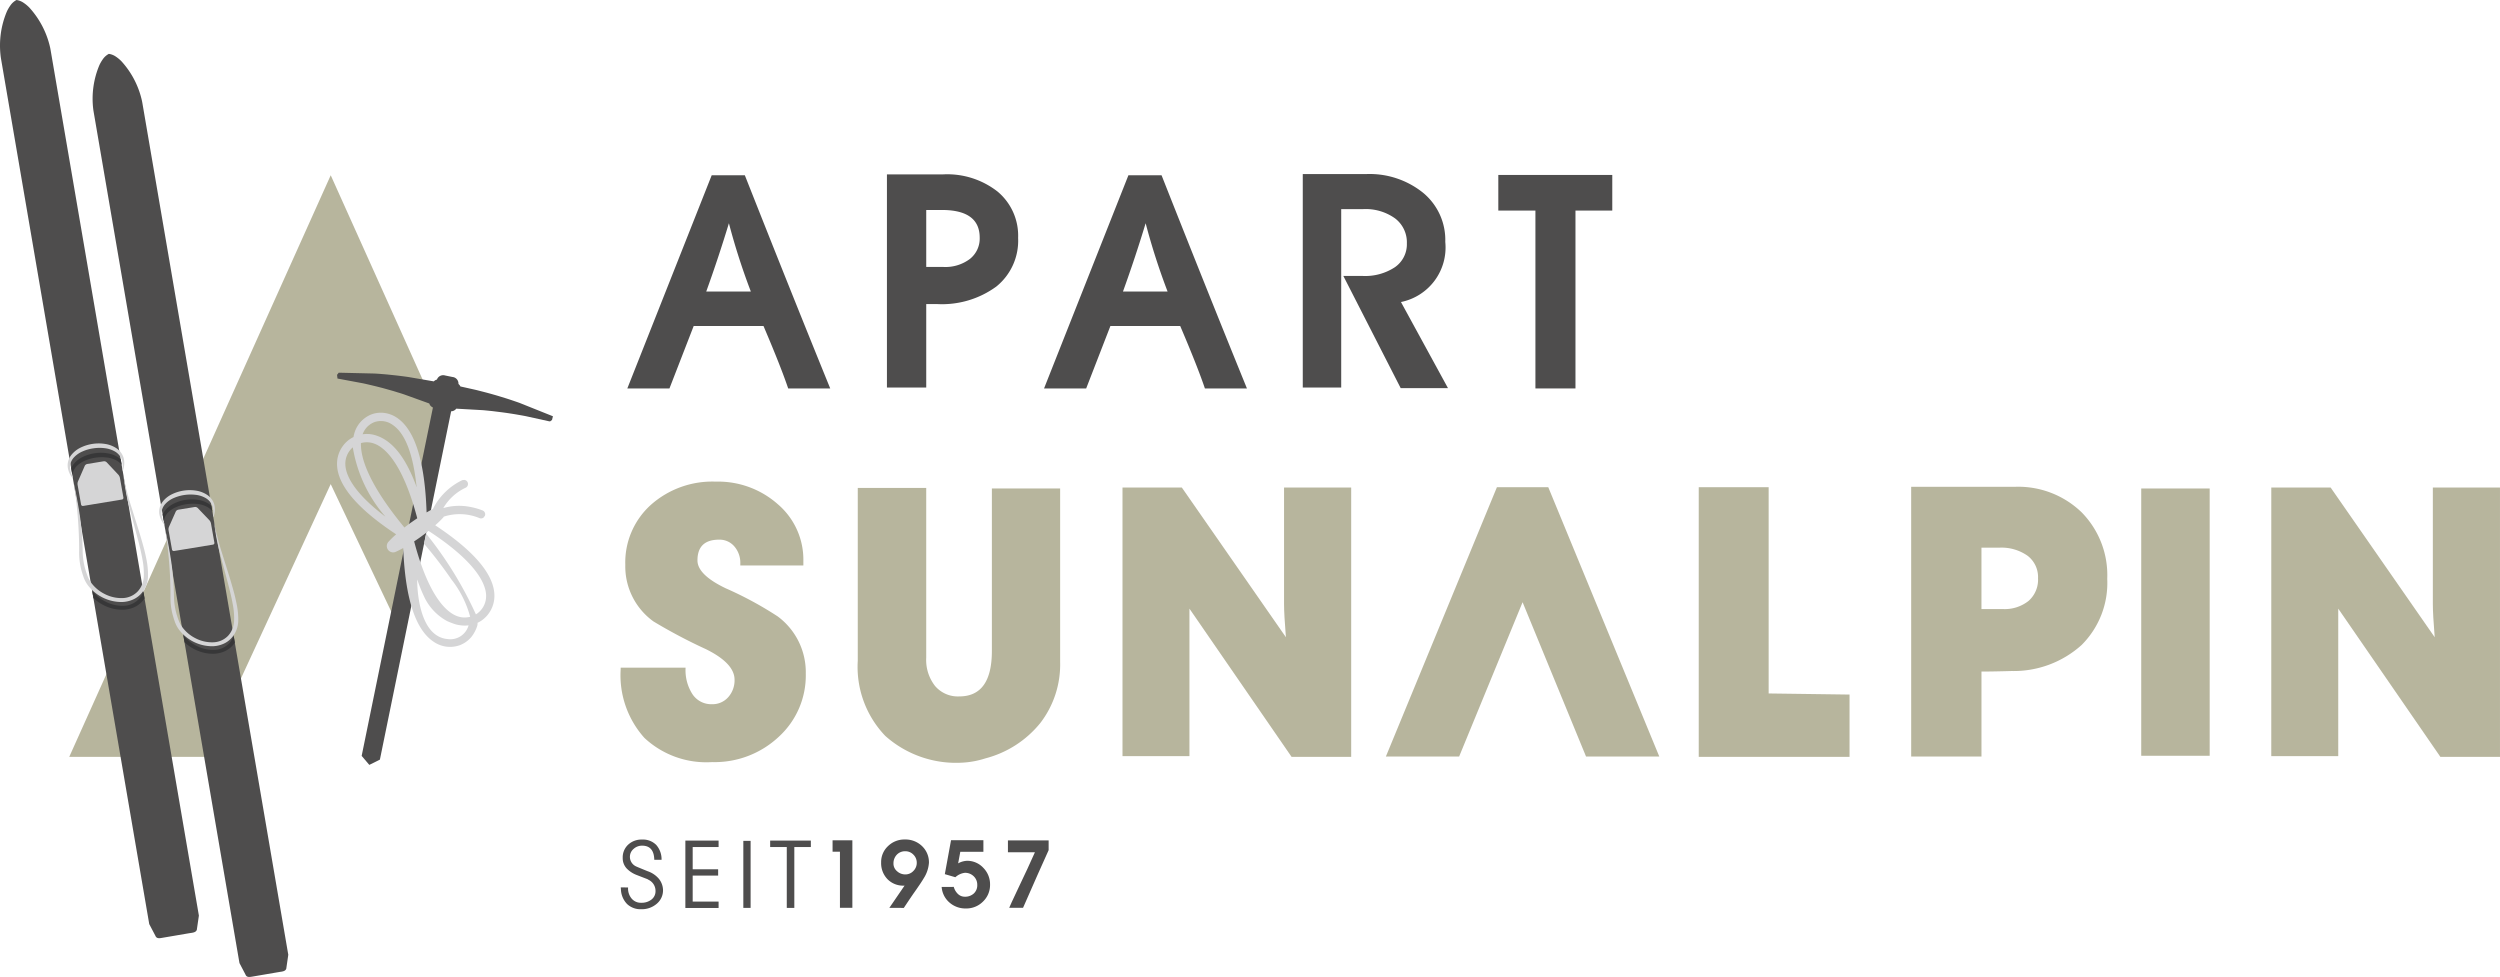 <?xml version="1.0" encoding="UTF-8"?>
<svg xmlns="http://www.w3.org/2000/svg" id="Ebene_1" data-name="Ebene 1" width="133.268" height="52.08" viewBox="0 0 133.268 52.08">
  <defs>
    <style>.cls-1{fill:#4e4d4d;}.cls-2{fill:#b7b59d;}.cls-3{fill:#d5d5d6;}.cls-4{fill:#373738;}</style>
  </defs>
  <path class="cls-1" d="M40.026,15.542a35.073,35.073,0,0,1-1.17-3.642q-.557,1.837-1.209,3.642ZM37.939,9.342h1.766q2.449,6.201,4.552,11.365H42.016q-.391-1.161-1.316-3.328H36.978l-1.291,3.328H33.441Z"></path>
  <path class="cls-1" d="M50.297,14.231a2.171,2.171,0,0,0,1.401-.424,1.385,1.385,0,0,0,.527-1.138q0-1.476-2.022-1.476H49.375v3.037ZM47.28,9.295h3.006a4.352,4.352,0,0,1,2.892.918,3.06,3.06,0,0,1,1.095,2.472,3.14,3.14,0,0,1-1.162,2.59,4.91,4.91,0,0,1-3.163.934h-.573v4.45H47.28Z"></path>
  <path class="cls-1" d="M62.241,15.542a35.071,35.071,0,0,1-1.17-3.642q-.557,1.837-1.209,3.642ZM60.153,9.342h1.766q2.449,6.201,4.552,11.365H64.23q-.391-1.161-1.316-3.328H59.192l-1.291,3.328H55.655Z"></path>
  <path class="cls-1" d="M74.681,16.1a2.966,2.966,0,0,0,2.363-3.204,3.258,3.258,0,0,0-1.185-2.621A4.547,4.547,0,0,0,72.83,9.279H69.447v11.38H71.496V11.147h1.175a2.693,2.693,0,0,1,1.691.491,1.601,1.601,0,0,1,.634,1.338,1.483,1.483,0,0,1-.642,1.271,2.874,2.874,0,0,1-1.715.463H71.61l3.057,5.981h2.521Z"></path>
  <polygon class="cls-1" points="79.871 9.326 85.946 9.326 85.946 11.225 83.984 11.225 83.984 20.707 81.849 20.707 81.849 11.225 79.871 11.225 79.871 9.326"></polygon>
  <path class="cls-2" d="M36.547,35.591a2.358,2.358,0,0,0,.366,1.414,1.2,1.2,0,0,0,1.038.534,1.112,1.112,0,0,0,.87-.376,1.343,1.343,0,0,0,.336-.93q0-.869-1.513-1.622a28.297,28.297,0,0,1-2.808-1.483A3.614,3.614,0,0,1,33.333,30.114a4.133,4.133,0,0,1,1.36-3.199,4.929,4.929,0,0,1,3.456-1.241A4.805,4.805,0,0,1,41.471,26.885a3.885,3.885,0,0,1,1.354,3.02V30.143H39.464v-.099a1.338,1.338,0,0,0-.317-.915,1.03,1.03,0,0,0-.811-.361q-1.157,0-1.156,1.108,0,.761,1.503,1.483a19.146,19.146,0,0,1,2.778,1.503A3.702,3.702,0,0,1,42.954,35.908a4.426,4.426,0,0,1-1.439,3.367,4.997,4.997,0,0,1-3.554,1.35,4.83,4.83,0,0,1-3.609-1.29,4.999,4.999,0,0,1-1.266-3.654v-.089Z"></path>
  <path class="cls-2" d="M45.725,26.01h3.649v9.057a2.254,2.254,0,0,0,.469,1.498,1.596,1.596,0,0,0,1.291.559q1.74,0,1.74-2.423V26.04h3.639v9.245a5.115,5.115,0,0,1-1.054,3.253,5.561,5.561,0,0,1-2.931,1.889,4.813,4.813,0,0,1-1.216.227A5.669,5.669,0,0,1,47.193,39.23a5.319,5.319,0,0,1-1.468-4.004Z"></path>
  <path class="cls-2" d="M59.837,25.99h3.164l5.547,7.979q-.099-1.223-.099-1.756V25.99h3.579v14.357H68.851l-5.445-7.902v7.862H59.837Z"></path>
  <polygon class="cls-2" points="90.555 25.97 94.282 25.97 94.282 36.966 98.594 37.025 98.594 40.347 90.555 40.347 90.555 25.97"></polygon>
  <path class="cls-2" d="M106.754,32.467a2.047,2.047,0,0,0,1.384-.435,1.507,1.507,0,0,0,.504-1.206,1.43,1.43,0,0,0-.559-1.201,2.412,2.412,0,0,0-1.508-.43h-.949v3.273Zm-4.875-6.516h5.508a4.862,4.862,0,0,1,3.574,1.355,4.772,4.772,0,0,1,1.37,3.55,4.666,4.666,0,0,1-1.37,3.53,5.405,5.405,0,0,1-3.732,1.384q-1.009.029-1.602.029V40.328h-3.747Z"></path>
  <rect class="cls-2" x="114.143" y="26.04" width="3.649" height="14.248"></rect>
  <path class="cls-2" d="M121.076,25.99h3.164l5.547,7.979q-.099-1.223-.099-1.756V25.99h3.579v14.357h-3.177l-5.445-7.902v7.862h-3.57Z"></path>
  <polygon class="cls-2" points="82.533 25.97 79.797 25.97 73.878 40.328 77.783 40.328 81.165 32.102 84.547 40.328 88.452 40.328 82.533 25.97"></polygon>
  <path class="cls-1" d="M33.48,47.307v.03a.83.83,0,0,0,.192.565.639.639,0,0,0,.508.222.845.845,0,0,0,.55-.173.557.557,0,0,0,.214-.456.651.651,0,0,0-.363-.59l-.067-.04q-.194-.074-.585-.226a1.469,1.469,0,0,1-.515-.336.803.803,0,0,1-.219-.57.925.925,0,0,1,.29-.706,1.035,1.035,0,0,1,.74-.272.993.993,0,0,1,.754.283,1.156,1.156,0,0,1,.287.796h-.388q-.017-.754-.649-.754a.662.662,0,0,0-.456.175.545.545,0,0,0-.194.42.56.56,0,0,0,.303.498q.052.03.647.271a1.346,1.346,0,0,1,.593.401.994.994,0,0,1,.222.597.933.933,0,0,1-.335.735,1.215,1.215,0,0,1-.827.291,1.039,1.039,0,0,1-.754-.277,1.177,1.177,0,0,1-.328-.773l-.01-.112Z"></path>
  <polygon class="cls-1" points="36.535 44.809 38.306 44.809 38.306 45.153 36.925 45.153 36.925 46.339 38.282 46.339 38.282 46.675 36.925 46.675 36.925 48.061 38.306 48.061 38.306 48.402 36.535 48.402 36.535 44.809"></polygon>
  <rect class="cls-1" x="39.625" y="44.824" width="0.388" height="3.573"></rect>
  <polygon class="cls-1" points="41.055 44.809 43.224 44.809 43.224 45.153 42.343 45.153 42.343 48.398 41.941 48.398 41.941 45.153 41.055 45.153 41.055 44.809"></polygon>
  <polygon class="cls-1" points="44.382 44.794 45.437 44.794 45.437 48.392 44.775 48.392 44.775 45.402 44.382 45.402 44.382 44.794"></polygon>
  <path class="cls-1" d="M47.628,46.037a.528.528,0,0,0,.191.405.643.643,0,0,0,.444.171.578.578,0,0,0,.427-.185.604.604,0,0,0,.18-.436.596.596,0,0,0-.179-.433.584.584,0,0,0-.43-.181.6.6,0,0,0-.456.186.659.659,0,0,0-.176.472m-.221,2.36L48.219,47.21l-.032.001a1.169,1.169,0,0,1-.88-.347,1.228,1.228,0,0,1-.336-.892,1.156,1.156,0,0,1,.367-.868,1.243,1.243,0,0,1,.897-.353,1.269,1.269,0,0,1,.917.353,1.191,1.191,0,0,1,.367.896,1.765,1.765,0,0,1-.281.824q-.13.224-.497.744-.157.221-.561.83Z"></path>
  <path class="cls-1" d="M50.843,47.278a.805.805,0,0,0,.226.381.519.519,0,0,0,.356.142.681.681,0,0,0,.486-.172.591.591,0,0,0,.184-.455.619.619,0,0,0-.19-.463.653.653,0,0,0-.471-.184.907.907,0,0,0-.506.236l-.562-.164.331-1.809h1.725v.617H51.191l-.115.617a1.047,1.047,0,0,1,.472-.137,1.164,1.164,0,0,1,.868.373,1.244,1.244,0,0,1,.361.896,1.22,1.22,0,0,1-.374.902,1.249,1.249,0,0,1-.912.37,1.286,1.286,0,0,1-.885-.323,1.209,1.209,0,0,1-.409-.826Z"></path>
  <path class="cls-1" d="M53.73,44.799h2.17v.52q-.465,1.02-1.364,3.073h-.738q.057-.146.437-.948.603-1.259.934-2.013H53.73Z"></path>
  <polygon class="cls-2" points="23.247 21.83 17.63 9.342 3.69 40.348 10.913 40.348 17.629 25.806 20.988 32.878 23.247 21.83"></polygon>
  <path class="cls-1" d="M15.268,51.582c-.006.207-.251.21-.4.236q-.7.12-1.399.239c-.135.023-.315.066-.38-.101q-.161-.308-.323-.616l-.024-.136q-.638-3.723-1.276-7.447-.936-5.465-1.872-10.93Q7.292,19.389,4.99,5.951c-.007-.041-.014-.083-.019-.127a4.609,4.609,0,0,1,.327-2.351,2.013,2.013,0,0,1,.17-.296.92.92,0,0,1,.334-.306.876.876,0,0,1,.383.154,1.865,1.865,0,0,1,.292.245A4.608,4.608,0,0,1,7.568,5.379c.009.043.017.085.024.126q2.302,13.438,4.604,26.876.936,5.465,1.873,10.931.637,3.724,1.275,7.447l.024.136q-.05.344-.1.688"></path>
  <path class="cls-1" d="M10.5,49.507c-.006.21-.256.214-.407.239q-.711.122-1.423.243c-.138.024-.32.068-.385-.103q-.165-.313-.329-.625l-.024-.139q-.649-3.784-1.297-7.568-.952-5.554-1.903-11.109Q2.393,16.787.054,3.13C.047,3.087.04,3.044.035,3.001A4.686,4.686,0,0,1,.367.611,2.004,2.004,0,0,1,.54.311.93.93,0,0,1,.879,0a.895.895,0,0,1,.389.156,1.952,1.952,0,0,1,.297.249,4.683,4.683,0,0,1,1.11,2.143c.009.043.017.086.024.128Q5.039,16.334,7.378,29.992q.952,5.554,1.903,11.109.648,3.784,1.297,7.568l.024.139q-.051.349-.102.699"></path>
  <path class="cls-3" d="M9.274,29.373a.095.095,0,0,1-.106-.078l-.183-1.03a.359.359,0,0,1,.021-.178l.363-.816a.192.192,0,0,1,.127-.099l.889-.146a.195.195,0,0,1,.154.054l.625.654a.376.376,0,0,1,.081.161l.183,1.03a.09.09,0,0,1-.072.107Z"></path>
  <path class="cls-3" d="M11.409,27.78a11.146,11.146,0,0,0,.334,1.787l.468,1.756c.074.293.142.586.195.881a3.917,3.917,0,0,1,.074.885,1.326,1.326,0,0,1-.085.421,1.212,1.212,0,0,1-.231.376,1.141,1.141,0,0,1-.826.354,1.916,1.916,0,0,1-.918-.217,1.969,1.969,0,0,1-.693-.579,1.516,1.516,0,0,1-.207-.382c-.051-.141-.098-.283-.135-.426a3.681,3.681,0,0,1-.112-.882c-.009-.302-.016-.608-.043-.911-.024-.303-.059-.606-.102-.906-.091-.6-.2-1.196-.336-1.787a22.492,22.492,0,0,1,.297,3.615,3.564,3.564,0,0,0,.093.92c.037.151.083.298.132.443a1.689,1.689,0,0,0,.222.429,2.226,2.226,0,0,0,1.799.892,1.537,1.537,0,0,0,.554-.119,1.266,1.266,0,0,0,.452-.32,1.419,1.419,0,0,0,.267-.438,1.476,1.476,0,0,0,.093-.481,4.097,4.097,0,0,0-.093-.922c-.058-.3-.136-.595-.22-.888-.165-.586-.357-1.162-.535-1.741a12.954,12.954,0,0,1-.446-1.759"></path>
  <path class="cls-3" d="M11.374,27.575a1.131,1.131,0,0,0,.061-.629.911.911,0,0,0-.367-.548,1.457,1.457,0,0,0-.614-.243A2.168,2.168,0,0,0,9.178,26.341a1.414,1.414,0,0,0-.516.414.926.926,0,0,0-.149.305.848.848,0,0,0-.02.334,1.18,1.18,0,0,0,.271.583l-.021-.12a1.216,1.216,0,0,1-.135-.471.771.771,0,0,1,.198-.515,1.332,1.332,0,0,1,.467-.327,2.265,2.265,0,0,1,1.149-.167,1.384,1.384,0,0,1,.544.175.823.823,0,0,1,.359.426,1.223,1.223,0,0,1,.034.507Z"></path>
  <path class="cls-3" d="M4.427,26.971a.095.095,0,0,1-.106-.08L4.136,25.845a.371.371,0,0,1,.02-.181l.361-.828a.19.19,0,0,1,.127-.101l.888-.146a.194.194,0,0,1,.154.054l.626.666a.383.383,0,0,1,.081.164l.185,1.046a.092.092,0,0,1-.072.109Z"></path>
  <path class="cls-3" d="M6.578,25.316a11.331,11.331,0,0,0,.34,1.816l.476,1.785c.075.298.144.596.198.896a4.045,4.045,0,0,1,.075.899,1.373,1.373,0,0,1-.086.428,1.233,1.233,0,0,1-.235.382,1.158,1.158,0,0,1-.84.36,1.943,1.943,0,0,1-.933-.221,1.998,1.998,0,0,1-.705-.588,1.556,1.556,0,0,1-.209-.388c-.052-.143-.1-.288-.139-.434a3.746,3.746,0,0,1-.113-.897c-.008-.307-.016-.618-.043-.926-.025-.308-.061-.615-.104-.921-.093-.61-.204-1.216-.341-1.816a22.923,22.923,0,0,1,.301,3.674,3.61,3.61,0,0,0,.095.934c.037.153.084.302.134.45a1.726,1.726,0,0,0,.225.436,2.262,2.262,0,0,0,1.829.907,1.565,1.565,0,0,0,.563-.121,1.296,1.296,0,0,0,.459-.325,1.441,1.441,0,0,0,.272-.446,1.477,1.477,0,0,0,.094-.489,4.136,4.136,0,0,0-.094-.936c-.06-.306-.139-.605-.224-.902-.169-.595-.364-1.181-.544-1.77a13.146,13.146,0,0,1-.453-1.787"></path>
  <path class="cls-3" d="M6.543,25.108a1.153,1.153,0,0,0,.062-.64.927.927,0,0,0-.374-.556,1.485,1.485,0,0,0-.624-.247,2.213,2.213,0,0,0-1.297.189,1.423,1.423,0,0,0-.524.421.925.925,0,0,0-.151.31.866.866,0,0,0-.021.34,1.203,1.203,0,0,0,.276.593l-.021-.122a1.241,1.241,0,0,1-.137-.479.78.78,0,0,1,.201-.524,1.352,1.352,0,0,1,.475-.332,2.086,2.086,0,0,1,.572-.161,2.131,2.131,0,0,1,.595-.009,1.415,1.415,0,0,1,.553.178.835.835,0,0,1,.365.433,1.246,1.246,0,0,1,.035.515Z"></path>
  <path class="cls-4" d="M9.836,34.238a2.287,2.287,0,0,0,.518.365,2.155,2.155,0,0,0,1.039.248,1.551,1.551,0,0,0,.554-.119,1.272,1.272,0,0,0,.451-.321,1.253,1.253,0,0,0,.121-.155l-.06-.351a1.303,1.303,0,0,1-.238.385,1.139,1.139,0,0,1-.827.354,1.915,1.915,0,0,1-.918-.217,2.006,2.006,0,0,1-.706-.576Z"></path>
  <path class="cls-4" d="M8.729,27.773a.935.935,0,0,1,.19-.412,1.321,1.321,0,0,1,.467-.326,2.255,2.255,0,0,1,1.148-.168,1.393,1.393,0,0,1,.544.175.859.859,0,0,1,.24.212l-.05-.294a1.016,1.016,0,0,0-.088-.07,1.457,1.457,0,0,0-.614-.243,2.168,2.168,0,0,0-1.276.186,1.406,1.406,0,0,0-.516.414.991.991,0,0,0-.105.18Z"></path>
  <path class="cls-4" d="M4.979,31.88a2.332,2.332,0,0,0,.526.371,2.185,2.185,0,0,0,1.056.253,1.562,1.562,0,0,0,.563-.121,1.291,1.291,0,0,0,.459-.325,1.354,1.354,0,0,0,.123-.159L7.645,31.542a1.311,1.311,0,0,1-.243.392,1.156,1.156,0,0,1-.84.36,1.949,1.949,0,0,1-.933-.221,2.04,2.04,0,0,1-.717-.586Z"></path>
  <path class="cls-4" d="M3.854,25.308a.948.948,0,0,1,.193-.418,1.351,1.351,0,0,1,.475-.331,2.29,2.29,0,0,1,1.167-.171,1.42,1.42,0,0,1,.554.178.886.886,0,0,1,.244.215l-.051-.299a1.056,1.056,0,0,0-.09-.072,1.487,1.487,0,0,0-.624-.247,2.202,2.202,0,0,0-1.297.189,1.427,1.427,0,0,0-.524.42,1.032,1.032,0,0,0-.107.183Z"></path>
  <path class="cls-1" d="M26.23,21.913c-.163-.018-.353-.036-.475-.047Zm3.245.277-1.786-.715c-.132-.046-.269-.094-.405-.139-.12-.041-.242-.08-.365-.119l-.284-.087c-.114-.035-.228-.069-.341-.1-.12-.035-.239-.067-.356-.099l-.363-.094c-.077-.02-.154-.039-.228-.057l-.805-.18a.368.368,0,0,0-.103-.132A.351.351,0,0,0,24.125,20.097l-.401-.082a.354.354,0,0,0-.432.218.352.352,0,0,0-.166.097L21.766,20.097c-.126-.018-.256-.036-.384-.051-.129-.017-.259-.032-.39-.046l-.216-.023c-.143-.015-.285-.028-.424-.038-.128-.012-.254-.02-.377-.027l-1.917-.045-.091.114.023.198,1.35.252c.069.014.141.03.213.047l.311.073c.124.03.251.061.381.095.113.028.226.059.34.091l.249.07c.12.034.239.069.358.108.12.034.236.072.35.11l1.338.482.039.083a.398.398,0,0,0,.159.134L19.279,40.294l.408.48.564-.281,3.798-18.568a.351.351,0,0,0,.273-.14L25.756,21.866c.121.01.245.022.408.04l.067.007.523.065c.117.016.233.031.35.049.132.02.264.041.392.062l.309.054c.073.013.145.027.215.04l1.222.269.08.013.104-.077Z"></path>
  <path class="cls-3" d="M25.913,31.746a1.141,1.141,0,0,1-.461.949l-.02.015-.063.041a20.123,20.123,0,0,0-2.654-4.305l-.111.539a22.02,22.02,0,0,1,1.456,1.899A5.545,5.545,0,0,1,25.063,32.879a1.147,1.147,0,0,1-.667-.025c-.528-.179-1.513-.941-2.319-3.994.12-.079.239-.161.359-.247l.23-.171c.05-.037.099-.076.147-.115l.033-.026c2.638,1.719,3.058,2.89,3.068,3.446M22.244,27.627l-.112.075-.237.165c-.115.082-.227.167-.336.253-1.969-2.384-2.344-3.766-2.317-4.501a1.148,1.148,0,0,1,.683.02c.528.179,1.512.94,2.318,3.988m-.035-1.667c-.588-1.606-1.296-2.454-2.14-2.74a1.63,1.63,0,0,0-.266-.067,1.559,1.559,0,0,0-.471-.003,1.084,1.084,0,0,1,.599-.637l.029-.011a1.063,1.063,0,0,1,.964.141c.415.28,1.042.982,1.285,3.317m-1.66,1.584c-1.813-1.367-2.131-2.315-2.139-2.798a1.153,1.153,0,0,1,.398-.899,7.445,7.445,0,0,0,1.741,3.697m1.692,3.371.005.013-.005-.045a8.037,8.037,0,0,0,.419,1.025,2.837,2.837,0,0,0,1.181,1.203c.128.056.26.109.406.158l.017.005a1.489,1.489,0,0,0,.259.055,1.644,1.644,0,0,0,.457.007,1.012,1.012,0,0,1-1.133.729c-1.654-.162-1.606-3.151-1.606-3.151m3.532-3.318.077-.1a.218.218,0,0,0-.004-.17.223.223,0,0,0-.123-.117,3.713,3.713,0,0,0-.74-.202,3.034,3.034,0,0,0-1.352.078,2.714,2.714,0,0,1,1.175-1.078.221.221,0,0,0,.128-.285.218.218,0,0,0-.116-.123l-.056-.017-.114.012a3.389,3.389,0,0,0-1.57,1.539c-.075.037-.171.087-.282.151l-.016.009-.039.023c-.088-2.718-.623-4.418-1.594-5.056a1.545,1.545,0,0,0-.608-.24,1.442,1.442,0,0,0-.743.072,1.538,1.538,0,0,0-.915,1.037c-.016.055-.026.112-.037.17a1.503,1.503,0,0,0-.22.13,1.605,1.605,0,0,0-.657,1.306c.008,1.113,1.069,2.373,3.152,3.749l-.059.051a4.592,4.592,0,0,0-.355.351h-.001a.338.338,0,0,0,.201.556.335.335,0,0,0,.185-.023c.007-.003.173-.074.406-.205.104,2.686.653,4.37,1.638,5.007a1.536,1.536,0,0,0,1.377.173,1.5,1.5,0,0,0,.613-.434,1.834,1.834,0,0,0,.318-.601.515.515,0,0,0,.016-.159,1.462,1.462,0,0,0,.242-.141,1.602,1.602,0,0,0,.657-1.306c-.008-1.114-1.07-2.375-3.156-3.752l.055-.048.015-.014a4.937,4.937,0,0,0,.356-.35l.032-.049a2.755,2.755,0,0,1,1.906.081.22.22,0,0,0,.209-.027"></path>
</svg>
